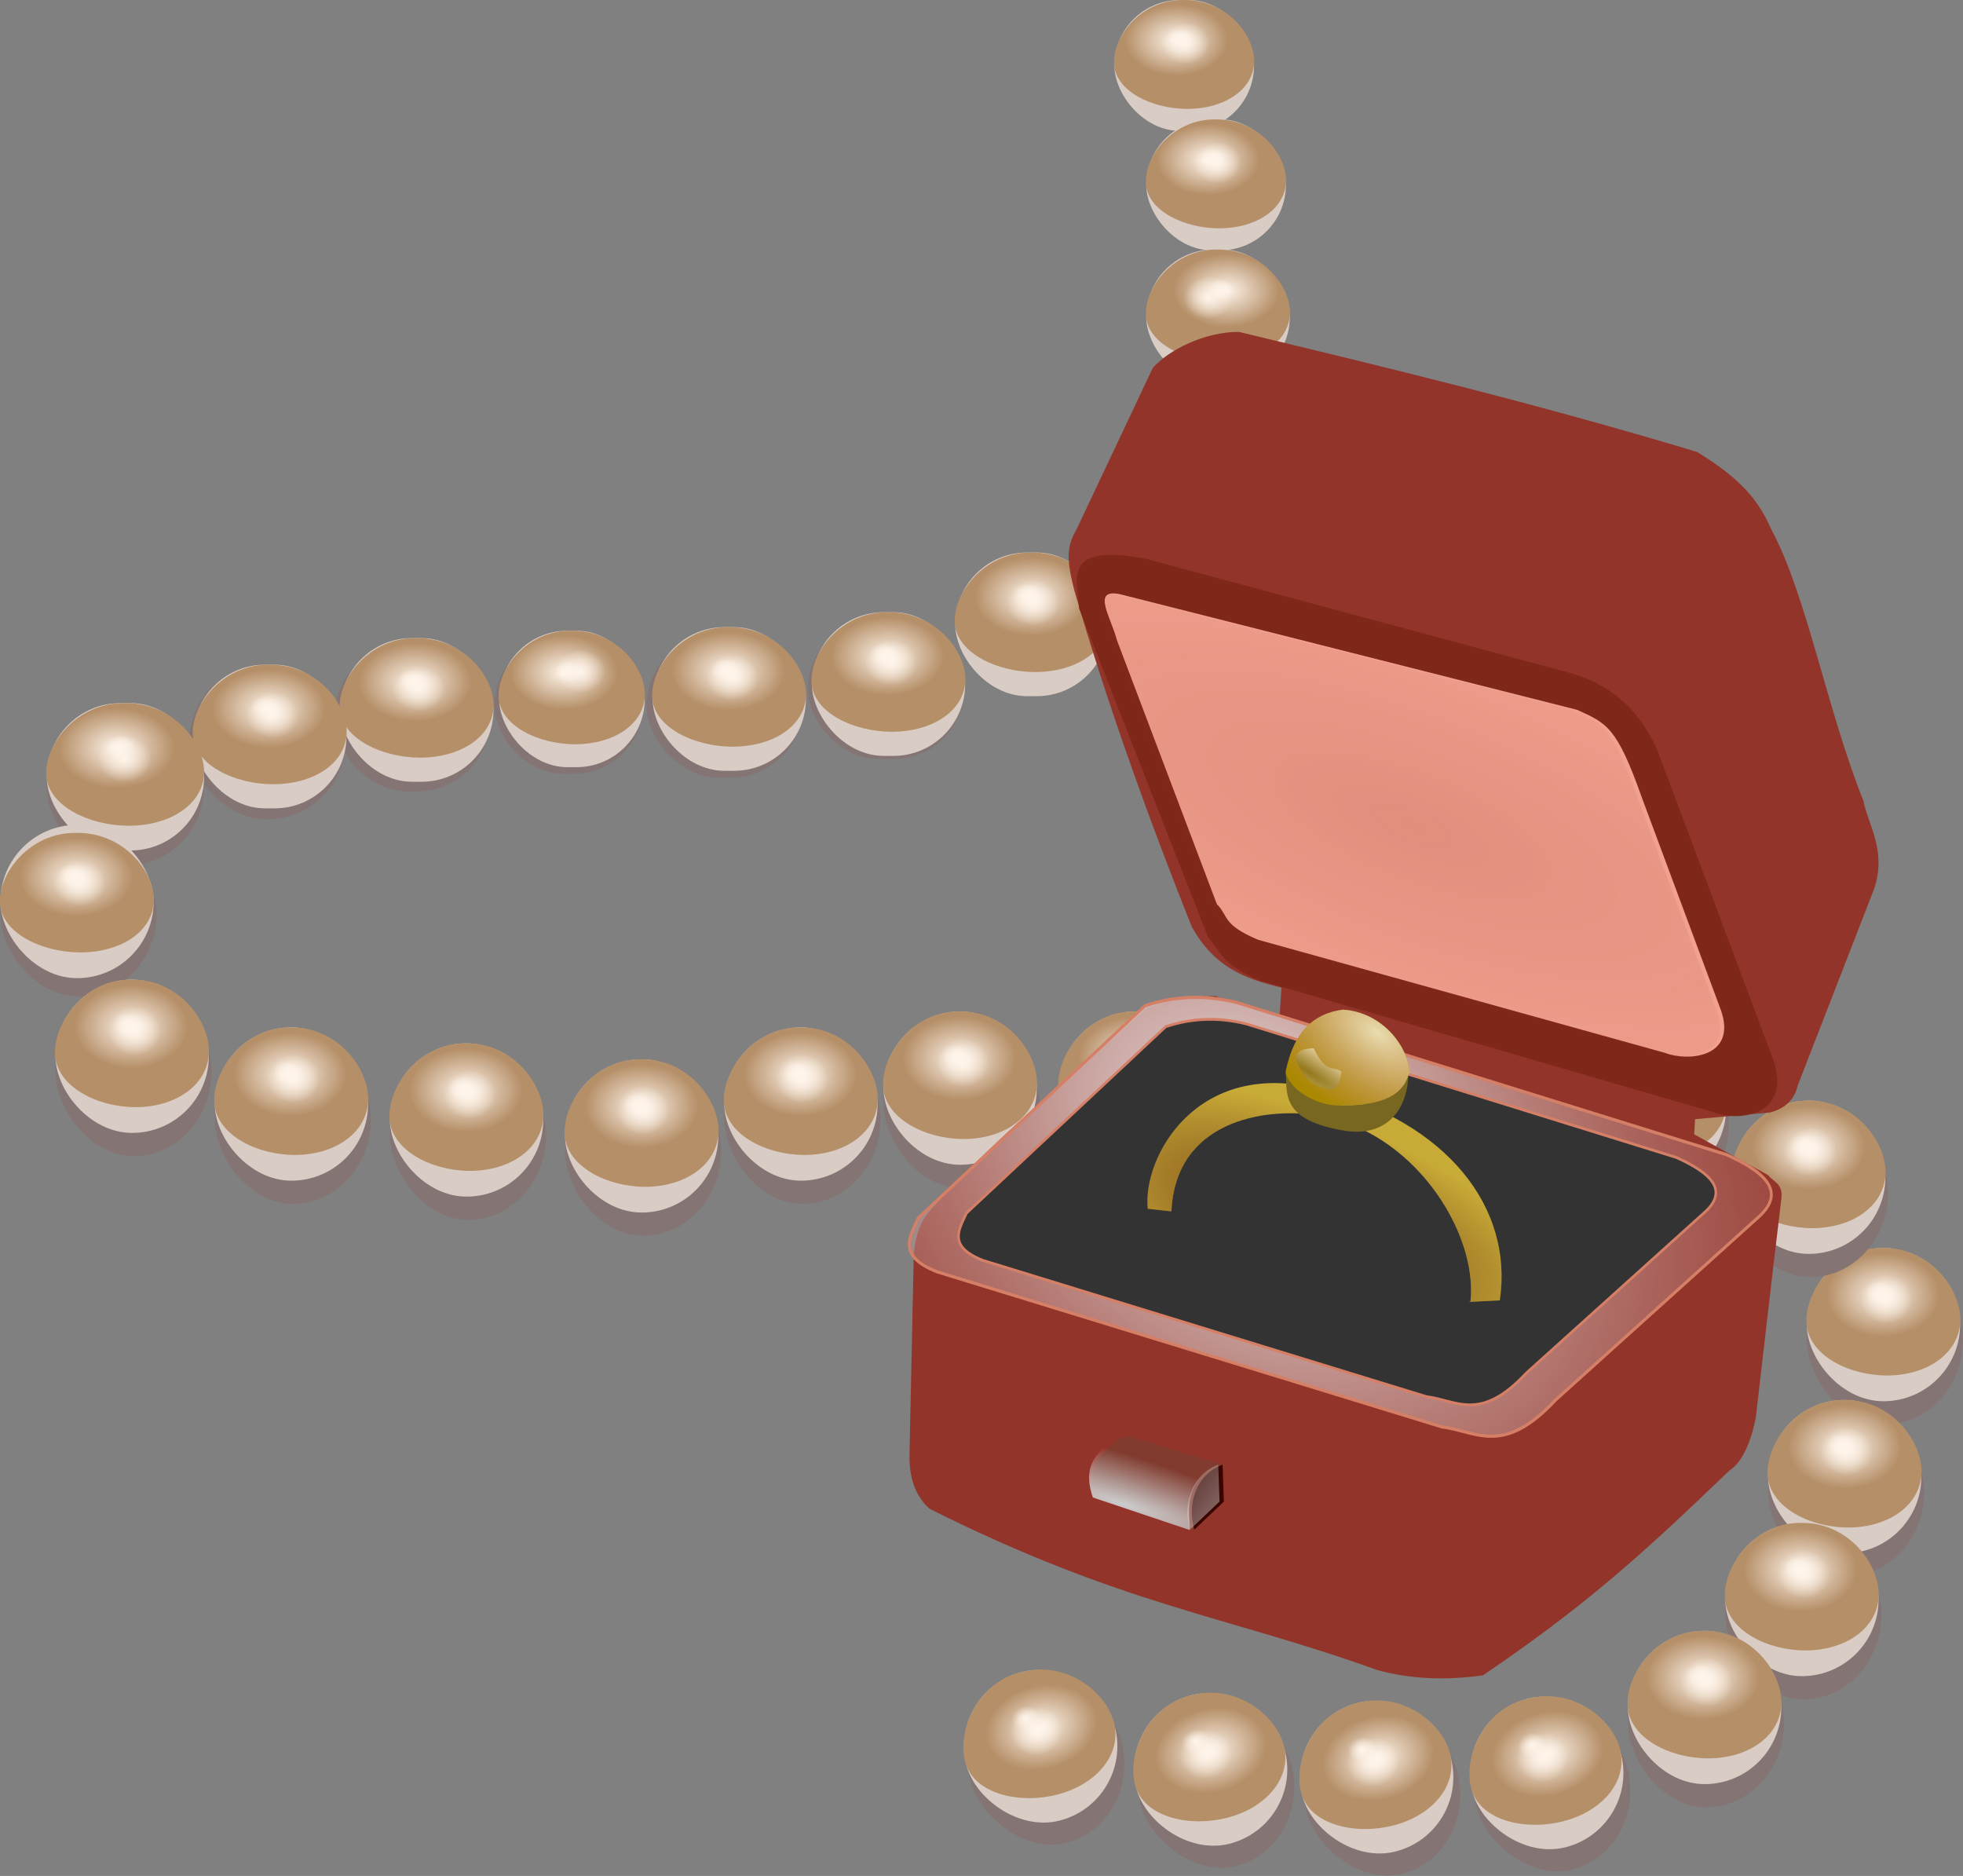 <svg xmlns="http://www.w3.org/2000/svg" xmlns:xlink="http://www.w3.org/1999/xlink" viewBox="0 0 926.67 885.49"><rect x="0" y="0" width="926.67" height="885.49" fill="#808080" stroke="none"/><defs><radialGradient id="aa" xlink:href="#a" gradientUnits="userSpaceOnUse" cy="85.224" cx="-9428.2" gradientTransform="matrix(-2.76 -0 0 -2.039 -26671 370.5)" r="9.668"/><radialGradient id="aZ" gradientUnits="userSpaceOnUse" cy="340.11" cx="-8946.8" gradientTransform="matrix(7.449 4.78 .994 -1.306 65897 43405)" r="6.1"><stop offset="0" stop-color="#786721"/><stop offset="1" stop-color="#f4eed7"/></radialGradient><radialGradient id="aX" gradientUnits="userSpaceOnUse" cy="365.38" cx="-8940.2" gradientTransform="matrix(1.953 .756 .297 -.794 16942 7316.5)" r="60.83"><stop offset="0" stop-color="#4a0804"/><stop offset="1" stop-color="#4a0804" stop-opacity="0"/></radialGradient><radialGradient id="aW" xlink:href="#a" gradientUnits="userSpaceOnUse" cy="85.224" cx="-9428.2" gradientTransform="matrix(-.676 .169 -.144 -.577 -6903.8 2143.3)" r="9.668"/><radialGradient id="c" xlink:href="#a" gradientUnits="userSpaceOnUse" cy="85.224" cx="-9428.2" gradientTransform="matrix(-1.166 -.029 .029 -1.017 -11463 -476.75)" r="9.668"/><radialGradient id="aV" xlink:href="#a" gradientUnits="userSpaceOnUse" cy="85.224" cx="-9428.2" gradientTransform="matrix(-1.25 .277 -.258 -1.163 -12301 3217.5)" r="9.668"/><radialGradient id="aU" xlink:href="#a" gradientUnits="userSpaceOnUse" cy="85.224" cx="-9428.2" gradientTransform="matrix(-2.678 .669 -.494 -1.978 -25742 6981.1)" r="9.668"/><radialGradient id="aT" xlink:href="#a" gradientUnits="userSpaceOnUse" cy="85.224" cx="-9428.2" gradientTransform="matrix(-.676 .169 -.144 -.577 -6823.6 2154.2)" r="9.668"/><radialGradient id="aS" xlink:href="#a" gradientUnits="userSpaceOnUse" cy="85.224" cx="-9428.2" gradientTransform="matrix(-1.25 .277 -.258 -1.163 -12221 3228.4)" r="9.668"/><radialGradient id="aR" xlink:href="#a" gradientUnits="userSpaceOnUse" cy="85.224" cx="-9428.2" gradientTransform="matrix(-2.678 .669 -.494 -1.978 -25662 6992)" r="9.668"/><radialGradient id="aQ" xlink:href="#a" gradientUnits="userSpaceOnUse" cy="85.224" cx="-9428.2" gradientTransform="matrix(-.676 .169 -.144 -.577 -6745.2 2157.9)" r="9.668"/><radialGradient id="aP" xlink:href="#a" gradientUnits="userSpaceOnUse" cy="85.224" cx="-9428.2" gradientTransform="matrix(-1.25 .277 -.258 -1.163 -12142 3232.1)" r="9.668"/><radialGradient id="aO" xlink:href="#a" gradientUnits="userSpaceOnUse" cy="85.224" cx="-9428.2" gradientTransform="matrix(-2.678 .669 -.494 -1.978 -25583 6995.6)" r="9.668"/><radialGradient id="aN" xlink:href="#a" gradientUnits="userSpaceOnUse" cy="85.224" cx="-9428.2" gradientTransform="matrix(-.676 .169 -.144 -.577 -6664.9 2155.9)" r="9.668"/><radialGradient id="aM" xlink:href="#a" gradientUnits="userSpaceOnUse" cy="85.224" cx="-9428.2" gradientTransform="matrix(-1.25 .277 -.258 -1.163 -12062 3230.1)" r="9.668"/><radialGradient id="aL" xlink:href="#a" gradientUnits="userSpaceOnUse" cy="85.224" cx="-9428.2" gradientTransform="matrix(-2.678 .669 -.494 -1.978 -25503 6993.6)" r="9.668"/><radialGradient id="aH" gradientUnits="userSpaceOnUse" cy="-1.625" cx="-9368.9" gradientTransform="matrix(-4.136 1.202 -.181 -.666 -48957 11283)" r="22.626"><stop offset="0" stop-color="#ccc"/><stop offset="1" stop-color="#ccc" stop-opacity="0"/></radialGradient><radialGradient id="d" xlink:href="#a" gradientUnits="userSpaceOnUse" cy="85.224" cx="-9428.2" gradientTransform="matrix(-.635 -0 0 -.508 -6456.1 -248.77)" r="9.668"/><radialGradient id="aJ" gradientUnits="userSpaceOnUse" cy="37.902" cx="-9407.9" gradientTransform="matrix(1.704 -1.006 .732 1.24 5749.1 -9601)" r="150.68"><stop offset="0" stop-color="#ececec"/><stop offset="1" stop-color="#93342a" stop-opacity="0"/></radialGradient><radialGradient id="aK" gradientUnits="userSpaceOnUse" cy="-182.75" cx="-9416" gradientTransform="matrix(-1.966 .682 -.222 -.64 -28860 6113.2)" r="107.9"><stop offset="0" stop-color="#93342a"/><stop offset="1" stop-color="#93342a" stop-opacity="0"/></radialGradient><radialGradient id="aG" xlink:href="#a" gradientUnits="userSpaceOnUse" cy="85.224" cx="-9428.2" gradientTransform="matrix(-.697 -0 0 -.595 -6795.5 531.57)" r="9.668"/><radialGradient id="aF" xlink:href="#a" gradientUnits="userSpaceOnUse" cy="85.224" cx="-9428.2" gradientTransform="matrix(-1.28 -.034 .032 -1.191 -12292 264.58)" r="9.668"/><radialGradient id="aE" xlink:href="#a" gradientUnits="userSpaceOnUse" cy="85.224" cx="-9428.2" gradientTransform="matrix(-2.76 -0 0 -2.039 -26245 655.34)" r="9.668"/><radialGradient id="aD" xlink:href="#a" gradientUnits="userSpaceOnUse" cy="85.224" cx="-9428.2" gradientTransform="matrix(-.697 -0 0 -.595 -6749.6 480.61)" r="9.668"/><radialGradient id="aC" xlink:href="#a" gradientUnits="userSpaceOnUse" cy="85.224" cx="-9428.2" gradientTransform="matrix(-1.28 -.034 .032 -1.191 -12246 213.63)" r="9.668"/><radialGradient id="aB" xlink:href="#a" gradientUnits="userSpaceOnUse" cy="85.224" cx="-9428.2" gradientTransform="matrix(-2.76 -0 0 -2.039 -26199 604.39)" r="9.668"/><radialGradient id="aA" xlink:href="#a" gradientUnits="userSpaceOnUse" cy="85.224" cx="-9428.2" gradientTransform="matrix(-.697 -0 0 -.595 -6729.4 422.6)" r="9.668"/><radialGradient id="az" xlink:href="#a" gradientUnits="userSpaceOnUse" cy="85.224" cx="-9428.2" gradientTransform="matrix(-1.28 -.034 .032 -1.191 -12226 155.61)" r="9.668"/><radialGradient id="ay" xlink:href="#a" gradientUnits="userSpaceOnUse" cy="85.224" cx="-9428.2" gradientTransform="matrix(-2.76 -0 0 -2.039 -26178 546.37)" r="9.668"/><radialGradient id="ax" xlink:href="#a" gradientUnits="userSpaceOnUse" cy="85.224" cx="-9428.2" gradientTransform="matrix(-.697 -0 0 -.595 -6821.5 248.48)" r="9.668"/><radialGradient id="aw" xlink:href="#a" gradientUnits="userSpaceOnUse" cy="85.224" cx="-9428.2" gradientTransform="matrix(-1.28 -.034 .032 -1.191 -12318 -18.508)" r="9.668"/><radialGradient id="av" xlink:href="#a" gradientUnits="userSpaceOnUse" cy="85.224" cx="-9428.2" gradientTransform="matrix(-2.76 -0 0 -2.039 -26271 372.25)" r="9.668"/><radialGradient id="au" xlink:href="#a" gradientUnits="userSpaceOnUse" cy="85.224" cx="-9428.2" gradientTransform="matrix(-.697 -0 0 -.595 -6746.4 281.28)" r="9.668"/><radialGradient id="at" xlink:href="#a" gradientUnits="userSpaceOnUse" cy="85.224" cx="-9428.2" gradientTransform="matrix(-1.28 -.034 .032 -1.191 -12243 14.297)" r="9.668"/><radialGradient id="as" xlink:href="#a" gradientUnits="userSpaceOnUse" cy="85.224" cx="-9428.2" gradientTransform="matrix(-2.76 -0 0 -2.039 -26195 405.05)" r="9.668"/><radialGradient id="ar" xlink:href="#a" gradientUnits="userSpaceOnUse" cy="85.224" cx="-9428.2" gradientTransform="matrix(-.697 -0 0 -.595 -6711.1 350.84)" r="9.668"/><radialGradient id="aq" xlink:href="#a" gradientUnits="userSpaceOnUse" cy="85.224" cx="-9428.2" gradientTransform="matrix(-1.28 -.034 .032 -1.191 -12207 83.854)" r="9.668"/><radialGradient id="ap" xlink:href="#a" gradientUnits="userSpaceOnUse" cy="85.224" cx="-9428.2" gradientTransform="matrix(-2.76 -0 0 -2.039 -26160 474.61)" r="9.668"/><radialGradient id="ao" xlink:href="#a" gradientUnits="userSpaceOnUse" cy="85.224" cx="-9428.2" gradientTransform="matrix(-.697 -0 0 -.595 -7537.8 224.18)" r="9.668"/><radialGradient id="an" xlink:href="#a" gradientUnits="userSpaceOnUse" cy="85.224" cx="-9428.2" gradientTransform="matrix(-1.28 -.034 .032 -1.191 -13034 -42.806)" r="9.668"/><radialGradient id="am" xlink:href="#a" gradientUnits="userSpaceOnUse" cy="85.224" cx="-9428.2" gradientTransform="matrix(-2.76 -0 0 -2.039 -26987 347.95)" r="9.668"/><radialGradient id="al" xlink:href="#a" gradientUnits="userSpaceOnUse" cy="85.224" cx="-9428.2" gradientTransform="matrix(-.697 -0 0 -.595 -7462.6 246.73)" r="9.668"/><radialGradient id="ak" xlink:href="#a" gradientUnits="userSpaceOnUse" cy="85.224" cx="-9428.2" gradientTransform="matrix(-1.28 -.034 .032 -1.191 -12959 -20.254)" r="9.668"/><radialGradient id="aj" xlink:href="#a" gradientUnits="userSpaceOnUse" cy="85.224" cx="-9428.2" gradientTransform="matrix(-2.76 -0 0 -2.039 -26912 370.5)" r="9.668"/><radialGradient id="ai" xlink:href="#a" gradientUnits="userSpaceOnUse" cy="85.224" cx="-9428.2" gradientTransform="matrix(-.697 -0 0 -.595 -7379.9 254.25)" r="9.668"/><radialGradient id="ah" xlink:href="#a" gradientUnits="userSpaceOnUse" cy="85.224" cx="-9428.2" gradientTransform="matrix(-1.28 -.034 .032 -1.191 -12876 -12.736)" r="9.668"/><radialGradient id="ag" xlink:href="#a" gradientUnits="userSpaceOnUse" cy="85.224" cx="-9428.2" gradientTransform="matrix(-2.76 -0 0 -2.039 -26829 378.02)" r="9.668"/><radialGradient id="af" xlink:href="#a" gradientUnits="userSpaceOnUse" cy="85.224" cx="-9428.2" gradientTransform="matrix(-.697 -0 0 -.595 -7297.3 261.77)" r="9.668"/><radialGradient id="ae" xlink:href="#a" gradientUnits="userSpaceOnUse" cy="85.224" cx="-9428.2" gradientTransform="matrix(-1.28 -.034 .032 -1.191 -12794 -5.219)" r="9.668"/><radialGradient id="ad" xlink:href="#a" gradientUnits="userSpaceOnUse" cy="85.224" cx="-9428.2" gradientTransform="matrix(-2.76 -0 0 -2.039 -26746 385.54)" r="9.668"/><radialGradient id="ac" xlink:href="#a" gradientUnits="userSpaceOnUse" cy="85.224" cx="-9428.2" gradientTransform="matrix(-.697 -0 0 -.595 -7222.1 246.73)" r="9.668"/><radialGradient id="ab" xlink:href="#a" gradientUnits="userSpaceOnUse" cy="85.224" cx="-9428.2" gradientTransform="matrix(-1.28 -.034 .032 -1.191 -12719 -20.254)" r="9.668"/><radialGradient id="aY" gradientUnits="userSpaceOnUse" cy="324.77" cx="-8951.9" gradientTransform="matrix(2.914 2.036 1.1 -1.628 25352 18932)" r="21.238"><stop offset="0" stop-color="#e9ddaf"/><stop offset="1" stop-color="#d7918c" stop-opacity="0"/></radialGradient><radialGradient id="Z" xlink:href="#a" gradientUnits="userSpaceOnUse" cy="85.224" cx="-9428.2" gradientTransform="matrix(-.697 -0 0 -.595 -7146.9 239.22)" r="9.668"/><radialGradient id="Y" xlink:href="#a" gradientUnits="userSpaceOnUse" cy="85.224" cx="-9428.2" gradientTransform="matrix(-1.28 -.034 .032 -1.191 -12643 -27.771)" r="9.668"/><radialGradient id="X" xlink:href="#a" gradientUnits="userSpaceOnUse" cy="85.224" cx="-9428.2" gradientTransform="matrix(-2.76 -0 0 -2.039 -26596 362.99)" r="9.668"/><radialGradient id="W" xlink:href="#a" gradientUnits="userSpaceOnUse" cy="85.224" cx="-9428.2" gradientTransform="matrix(-.697 -0 0 -.595 -7064.2 239.22)" r="9.668"/><radialGradient id="V" xlink:href="#a" gradientUnits="userSpaceOnUse" cy="85.224" cx="-9428.2" gradientTransform="matrix(-1.28 -.034 .032 -1.191 -12561 -27.771)" r="9.668"/><radialGradient id="U" xlink:href="#a" gradientUnits="userSpaceOnUse" cy="85.224" cx="-9428.2" gradientTransform="matrix(-2.76 -0 0 -2.039 -26513 362.99)" r="9.668"/><radialGradient id="T" xlink:href="#a" gradientUnits="userSpaceOnUse" cy="85.224" cx="-9428.2" gradientTransform="matrix(-.697 -0 0 -.595 -6981.5 239.22)" r="9.668"/><radialGradient id="S" xlink:href="#a" gradientUnits="userSpaceOnUse" cy="85.224" cx="-9428.2" gradientTransform="matrix(-1.28 -.034 .032 -1.191 -12478 -27.771)" r="9.668"/><radialGradient id="R" xlink:href="#a" gradientUnits="userSpaceOnUse" cy="85.224" cx="-9428.2" gradientTransform="matrix(-2.76 -0 0 -2.039 -26431 362.99)" r="9.668"/><radialGradient id="Q" xlink:href="#a" gradientUnits="userSpaceOnUse" cy="85.224" cx="-9428.2" gradientTransform="matrix(-.697 -0 0 -.595 -6906.4 246.73)" r="9.668"/><radialGradient id="P" xlink:href="#a" gradientUnits="userSpaceOnUse" cy="85.224" cx="-9428.2" gradientTransform="matrix(-1.28 -.034 .032 -1.191 -12403 -20.254)" r="9.668"/><radialGradient id="O" xlink:href="#a" gradientUnits="userSpaceOnUse" cy="85.224" cx="-9428.2" gradientTransform="matrix(-2.76 -0 0 -2.039 -26355 370.5)" r="9.668"/><radialGradient id="N" xlink:href="#a" gradientUnits="userSpaceOnUse" cy="85.224" cx="-9428.2" gradientTransform="matrix(-.697 -0 0 -.557 -7563.8 150.38)" r="9.668"/><radialGradient id="M" xlink:href="#a" gradientUnits="userSpaceOnUse" cy="85.224" cx="-9428.2" gradientTransform="matrix(-1.28 -.032 .032 -1.117 -13060 -99.865)" r="9.668"/><radialGradient id="L" xlink:href="#a" gradientUnits="userSpaceOnUse" cy="85.224" cx="-9428.2" gradientTransform="matrix(-2.76 -0 0 -1.911 -27013 266.4)" r="9.668"/><radialGradient id="K" xlink:href="#a" gradientUnits="userSpaceOnUse" cy="85.224" cx="-9428.2" gradientTransform="matrix(-.715 -0 0 -.572 -7711 90.875)" r="9.668"/><radialGradient id="J" xlink:href="#a" gradientUnits="userSpaceOnUse" cy="85.224" cx="-9428.2" gradientTransform="matrix(-1.313 -.033 .032 -1.145 -13350 -165.84)" r="9.668"/><radialGradient id="I" xlink:href="#a" gradientUnits="userSpaceOnUse" cy="85.224" cx="-9428.2" gradientTransform="matrix(-2.831 -0 0 -1.961 -27663 209.89)" r="9.668"/><radialGradient id="H" xlink:href="#a" gradientUnits="userSpaceOnUse" cy="85.224" cx="-9428.2" gradientTransform="matrix(-.697 -0 0 -.557 -7472.8 71)" r="9.668"/><radialGradient id="G" xlink:href="#a" gradientUnits="userSpaceOnUse" cy="85.224" cx="-9428.2" gradientTransform="matrix(-1.28 -.032 .032 -1.117 -12969 -179.25)" r="9.668"/><radialGradient id="F" xlink:href="#a" gradientUnits="userSpaceOnUse" cy="85.224" cx="-9428.2" gradientTransform="matrix(-2.76 -0 0 -1.911 -26922 187.01)" r="9.668"/><radialGradient id="E" xlink:href="#a" gradientUnits="userSpaceOnUse" cy="85.224" cx="-9428.2" gradientTransform="matrix(-.697 -0 0 -.557 -7180.8 46.228)" r="9.668"/><radialGradient id="D" xlink:href="#a" gradientUnits="userSpaceOnUse" cy="85.224" cx="-9428.2" gradientTransform="matrix(-1.28 -.032 .032 -1.117 -12677 -204.02)" r="9.668"/><radialGradient id="C" xlink:href="#a" gradientUnits="userSpaceOnUse" cy="85.224" cx="-9428.2" gradientTransform="matrix(-2.76 -0 0 -1.911 -26630 162.24)" r="9.668"/><radialGradient id="B" xlink:href="#a" gradientUnits="userSpaceOnUse" cy="85.224" cx="-9428.2" gradientTransform="matrix(-.697 -0 0 -.557 -7255.9 53.274)" r="9.668"/><radialGradient id="A" xlink:href="#a" gradientUnits="userSpaceOnUse" cy="85.224" cx="-9428.2" gradientTransform="matrix(-1.28 -.032 .032 -1.117 -12752 -196.98)" r="9.668"/><radialGradient id="z" xlink:href="#a" gradientUnits="userSpaceOnUse" cy="85.224" cx="-9428.2" gradientTransform="matrix(-2.76 -0 0 -1.911 -26705 169.29)" r="9.668"/><radialGradient id="y" xlink:href="#a" gradientUnits="userSpaceOnUse" cy="85.224" cx="-9428.2" gradientTransform="matrix(-.662 -0 0 -.529 -6999.9 51.566)" r="9.668"/><radialGradient id="x" xlink:href="#a" gradientUnits="userSpaceOnUse" cy="85.224" cx="-9428.2" gradientTransform="matrix(-1.216 -.03 .03 -1.06 -12220 -186.11)" r="9.668"/><radialGradient id="w" xlink:href="#a" gradientUnits="userSpaceOnUse" cy="85.224" cx="-9428.2" gradientTransform="matrix(-2.621 -0 0 -1.815 -25472 161.75)" r="9.668"/><radialGradient id="v" xlink:href="#a" gradientUnits="userSpaceOnUse" cy="85.224" cx="-9428.2" gradientTransform="matrix(-.697 -0 0 -.557 -7403.4 58.44)" r="9.668"/><radialGradient id="u" xlink:href="#a" gradientUnits="userSpaceOnUse" cy="85.224" cx="-9428.2" gradientTransform="matrix(-1.28 -.032 .032 -1.117 -12900 -191.81)" r="9.668"/><radialGradient id="t" xlink:href="#a" gradientUnits="userSpaceOnUse" cy="85.224" cx="-9428.2" gradientTransform="matrix(-2.76 -0 0 -1.911 -26853 174.45)" r="9.668"/><radialGradient id="s" xlink:href="#a" gradientUnits="userSpaceOnUse" cy="85.224" cx="-9428.2" gradientTransform="matrix(-.697 -0 0 -.557 -7113.1 18.045)" r="9.668"/><radialGradient id="r" xlink:href="#a" gradientUnits="userSpaceOnUse" cy="85.224" cx="-9428.2" gradientTransform="matrix(-1.28 -.032 .032 -1.117 -12610 -232.21)" r="9.668"/><radialGradient id="q" xlink:href="#a" gradientUnits="userSpaceOnUse" cy="85.224" cx="-9428.2" gradientTransform="matrix(-2.76 -0 0 -1.911 -26562 134.06)" r="9.668"/><radialGradient id="p" xlink:href="#a" gradientUnits="userSpaceOnUse" cy="85.224" cx="-9428.2" gradientTransform="matrix(-.666 -0 0 -.532 -6758.1 -16.714)" r="9.668"/><radialGradient id="o" xlink:href="#a" gradientUnits="userSpaceOnUse" cy="85.224" cx="-9428.2" gradientTransform="matrix(-1.222 -.03 .03 -1.066 -12007 -255.67)" r="9.668"/><radialGradient id="n" xlink:href="#a" gradientUnits="userSpaceOnUse" cy="85.224" cx="-9428.2" gradientTransform="matrix(-2.635 -0 0 -1.825 -25330 94.065)" r="9.668"/><radialGradient id="m" xlink:href="#a" gradientUnits="userSpaceOnUse" cy="85.224" cx="-9428.2" gradientTransform="matrix(-.653 -0 0 -.522 -6614.9 -72.887)" r="9.668"/><radialGradient id="l" xlink:href="#a" gradientUnits="userSpaceOnUse" cy="85.224" cx="-9428.2" gradientTransform="matrix(-1.198 -.03 .03 -1.046 -11762 -307.23)" r="9.668"/><radialGradient id="k" xlink:href="#a" gradientUnits="userSpaceOnUse" cy="85.224" cx="-9428.2" gradientTransform="matrix(-2.585 -0 0 -1.79 -24828 35.749)" r="9.668"/><radialGradient id="j" xlink:href="#a" gradientUnits="userSpaceOnUse" cy="85.224" cx="-9428.2" gradientTransform="matrix(-.653 -0 0 -.522 -6607.3 -129.26)" r="9.668"/><radialGradient id="i" xlink:href="#a" gradientUnits="userSpaceOnUse" cy="85.224" cx="-9428.2" gradientTransform="matrix(-1.198 -.03 .03 -1.046 -11754 -363.6)" r="9.668"/><radialGradient id="h" xlink:href="#a" gradientUnits="userSpaceOnUse" cy="85.224" cx="-9428.2" gradientTransform="matrix(-2.585 -0 0 -1.79 -24820 -20.618)" r="9.668"/><radialGradient id="g" xlink:href="#a" gradientUnits="userSpaceOnUse" cy="85.224" cx="-9428.2" gradientTransform="matrix(-.635 -0 0 -.508 -6441.1 -192.4)" r="9.668"/><radialGradient id="f" xlink:href="#a" gradientUnits="userSpaceOnUse" cy="85.224" cx="-9428.2" gradientTransform="matrix(-1.166 -.029 .029 -1.017 -11448 -420.38)" r="9.668"/><radialGradient id="e" xlink:href="#a" gradientUnits="userSpaceOnUse" cy="85.224" cx="-9428.2" gradientTransform="matrix(-2.514 -0 0 -1.741 -24159 -86.716)" r="9.668"/><radialGradient id="b" xlink:href="#a" gradientUnits="userSpaceOnUse" cy="85.224" cx="-9428.2" gradientTransform="matrix(-2.514 -0 0 -1.741 -24174 -143.08)" r="9.668"/><linearGradient id="aI" y2="4.489" gradientUnits="userSpaceOnUse" x2="-9376.7" gradientTransform="matrix(.998 .068 -.091 .996 -860.89 635.21)" y1="54.17" x1="-9429.5"><stop offset="0" stop-color="#ececec"/><stop offset="1" stop-color="#ececec" stop-opacity="0"/></linearGradient><linearGradient id="a"><stop offset="0" stop-color="#fff5eb"/><stop offset="1" stop-color="#fff5eb" stop-opacity="0"/></linearGradient></defs><g transform="translate(1026.9 310.38)"><rect ry="30.891" height="61.782" width="65.914" y="-310.38" x="-500.82" fill="#d9ccc4"/><path d="M-467.87-310.38c20.953-.114 34.294 18.01 32.958 30.621-1.326 12.607-14.956 20.787-31.446 20.787-16.469 0-33.59-8.155-34.615-20.787-1.036-12.788 12.522-31.031 33.103-30.621z" fill="#b58f68"/><path d="M-467.87-310.38c20.953-.114 34.294 18.01 32.958 30.621-1.326 12.607-14.956 20.787-31.446 20.787-16.469 0-33.59-8.155-34.615-20.787-1.036-12.788 12.522-31.031 33.103-30.621z" fill="url(#b)"/><path d="M-467.87-310.38c20.953-.114 34.294 18.01 32.958 30.621-1.326 12.607-14.956 20.787-31.446 20.787-16.469 0-33.59-8.155-34.615-20.787-1.036-12.788 12.522-31.031 33.103-30.621z" fill="url(#c)"/><path d="M-467.87-310.38c20.953-.114 34.294 18.01 32.958 30.621-1.326 12.607-14.956 20.787-31.446 20.787-16.469 0-33.59-8.155-34.615-20.787-1.036-12.788 12.522-31.031 33.103-30.621z" fill="url(#d)"/><rect ry="30.891" height="61.782" width="65.914" y="-254.01" x="-485.79" fill="#d9ccc4"/><path d="M-452.84-254.01c20.953-.114 34.294 18.01 32.958 30.621-1.326 12.607-14.967 20.787-31.446 20.787s-33.6-8.154-34.615-20.787c-1.046-12.788 12.522-31.032 33.103-30.621z" fill="#b58f68"/><path d="M-452.84-254.01c20.953-.114 34.294 18.01 32.958 30.621-1.326 12.607-14.967 20.787-31.446 20.787s-33.6-8.154-34.615-20.787c-1.046-12.788 12.522-31.032 33.103-30.621z" fill="url(#e)"/><path d="M-452.84-254.01c20.953-.114 34.294 18.01 32.958 30.621-1.326 12.607-14.967 20.787-31.446 20.787s-33.6-8.154-34.615-20.787c-1.046-12.788 12.522-31.032 33.103-30.621z" fill="url(#f)"/><path d="M-452.84-254.01c20.953-.114 34.294 18.01 32.958 30.621-1.326 12.607-14.967 20.787-31.446 20.787s-33.6-8.154-34.615-20.787c-1.046-12.788 12.522-31.032 33.103-30.621z" fill="url(#g)"/><rect ry="31.753" height="63.506" width="67.753" y="-192.59" x="-485.79" fill="#d9ccc4"/><path d="M-451.91-192.58c21.544-.114 35.237 18.512 33.88 31.477-1.357 12.959-15.391 21.367-32.316 21.367-16.945 0-34.553-8.381-35.589-21.367-1.067-13.144 12.864-31.898 34.025-31.477z" fill="#b58f68"/><path d="M-451.91-192.58c21.544-.114 35.237 18.512 33.88 31.477-1.357 12.959-15.391 21.367-32.316 21.367-16.945 0-34.553-8.381-35.589-21.367-1.067-13.144 12.864-31.898 34.025-31.477z" fill="url(#h)"/><path d="M-451.91-192.58c21.544-.114 35.237 18.512 33.88 31.477-1.357 12.959-15.391 21.367-32.316 21.367-16.945 0-34.553-8.381-35.589-21.367-1.067-13.144 12.864-31.898 34.025-31.477z" fill="url(#i)"/><path d="M-451.91-192.58c21.544-.114 35.237 18.512 33.88 31.477-1.357 12.959-15.391 21.367-32.316 21.367-16.945 0-34.553-8.381-35.589-21.367-1.067-13.144 12.864-31.898 34.025-31.477z" fill="url(#j)"/><rect ry="31.753" height="63.506" width="67.753" y="-136.22" x="-493.29" fill="#d9ccc4"/><path d="M-459.43-136.21c21.544-.114 35.247 18.512 33.89 31.476-1.367 12.959-15.391 21.367-32.326 21.367-16.945 0-34.553-8.381-35.589-21.367-1.067-13.144 12.864-31.898 34.025-31.476z" fill="#b58f68"/><path d="M-459.43-136.21c21.544-.114 35.247 18.512 33.89 31.476-1.367 12.959-15.391 21.367-32.326 21.367-16.945 0-34.553-8.381-35.589-21.367-1.067-13.144 12.864-31.898 34.025-31.476z" fill="url(#k)"/><path d="M-459.43-136.21c21.544-.114 35.247 18.512 33.89 31.476-1.367 12.959-15.391 21.367-32.326 21.367-16.945 0-34.553-8.381-35.589-21.367-1.067-13.144 12.864-31.898 34.025-31.476z" fill="url(#l)"/><path d="M-459.43-136.21c21.544-.114 35.247 18.512 33.89 31.476-1.367 12.959-15.391 21.367-32.326 21.367-16.945 0-34.553-8.381-35.589-21.367-1.067-13.144 12.864-31.898 34.025-31.476z" fill="url(#m)"/><rect ry="32.379" height="64.758" width="69.089" y="-81.292" x="-515.87" fill="#d9ccc4"/><path d="M-481.31-81.288c21.969-.124 35.931 18.877 34.543 32.097-1.388 13.214-15.681 21.788-32.958 21.788s-35.226-8.547-36.293-21.788c-1.067-13.404 13.133-32.527 34.708-32.097z" fill="#b58f68"/><path d="M-481.31-81.288c21.969-.124 35.931 18.877 34.543 32.097-1.388 13.214-15.681 21.788-32.958 21.788s-35.226-8.547-36.293-21.788c-1.067-13.404 13.133-32.527 34.708-32.097z" fill="url(#n)"/><path d="M-481.31-81.288c21.969-.124 35.931 18.877 34.543 32.097-1.388 13.214-15.681 21.788-32.958 21.788s-35.226-8.547-36.293-21.788c-1.067-13.404 13.133-32.527 34.708-32.097z" fill="url(#o)"/><path d="M-481.31-81.288c21.969-.124 35.931 18.877 34.543 32.097-1.388 13.214-15.681 21.788-32.958 21.788s-35.226-8.547-36.293-21.788c-1.067-13.404 13.133-32.527 34.708-32.097z" fill="url(#p)"/><rect ry="33.909" height="67.817" width="72.353" y="-49.582" x="-575.95" fill="#d9ccc4"/><path d="M-539.81-49.58c23.004-.124 37.64 19.769 36.19 33.613-1.47 13.839-16.438 22.817-34.522 22.817-18.095 0-36.894-8.95-38.002-22.817-1.14-14.037 13.734-34.064 36.334-33.613z" fill="#b58f68"/><path d="M-539.81-49.58c23.004-.124 37.64 19.769 36.19 33.613-1.47 13.839-16.438 22.817-34.522 22.817-18.095 0-36.894-8.95-38.002-22.817-1.14-14.037 13.734-34.064 36.334-33.613z" fill="url(#q)"/><path d="M-539.81-49.58c23.004-.124 37.64 19.769 36.19 33.613-1.47 13.839-16.438 22.817-34.522 22.817-18.095 0-36.894-8.95-38.002-22.817-1.14-14.037 13.734-34.064 36.334-33.613z" fill="url(#r)"/><path d="M-539.81-49.58c23.004-.124 37.64 19.769 36.19 33.613-1.47 13.839-16.438 22.817-34.522 22.817-18.095 0-36.894-8.95-38.002-22.817-1.14-14.037 13.734-34.064 36.334-33.613z" fill="url(#s)"/><rect ry="34.627" height="69.254" width="73.682" y="-6.078" x="-869.16" fill="#847474"/><rect ry="33.909" height="67.817" width="72.353" y="-9.183" x="-866.31" fill="#d9ccc4"/><path d="M-830.16-9.184c23.004-.124 37.629 19.768 36.19 33.613-1.46 13.838-16.427 22.817-34.512 22.817-18.105 0-36.894-8.95-38.012-22.817-1.129-14.038 13.745-34.064 36.335-33.613z" fill="#b58f68"/><path d="M-830.16-9.184c23.004-.124 37.629 19.768 36.19 33.613-1.46 13.838-16.427 22.817-34.512 22.817-18.105 0-36.894-8.95-38.012-22.817-1.129-14.038 13.745-34.064 36.335-33.613z" fill="url(#t)"/><path d="M-830.16-9.184c23.004-.124 37.629 19.768 36.19 33.613-1.46 13.838-16.427 22.817-34.512 22.817-18.105 0-36.894-8.95-38.012-22.817-1.129-14.038 13.745-34.064 36.335-33.613z" fill="url(#u)"/><path d="M-830.16-9.184c23.004-.124 37.629 19.768 36.19 33.613-1.46 13.838-16.427 22.817-34.512 22.817-18.105 0-36.894-8.95-38.012-22.817-1.129-14.038 13.745-34.064 36.335-33.613z" fill="url(#v)"/><rect ry="32.26" height="64.52" width="69.98" y="-9.704" x="-793.5" fill="#847474"/><rect ry="32.205" height="64.41" width="68.717" y="-12.663" x="-791.26" fill="#d9ccc4"/><path d="M-756.92-12.661c21.844-.124 35.744 18.776 34.356 31.924-1.378 13.143-15.588 21.671-32.772 21.671-17.183 0-35.04-8.502-36.107-21.671-1.077-13.331 13.061-32.353 34.522-31.924z" fill="#b58f68"/><path d="M-756.92-12.661c21.844-.124 35.744 18.776 34.356 31.924-1.378 13.143-15.588 21.671-32.772 21.671-17.183 0-35.04-8.502-36.107-21.671-1.077-13.331 13.061-32.353 34.522-31.924z" fill="url(#w)"/><path d="M-756.92-12.661c21.844-.124 35.744 18.776 34.356 31.924-1.378 13.143-15.588 21.671-32.772 21.671-17.183 0-35.04-8.502-36.107-21.671-1.077-13.331 13.061-32.353 34.522-31.924z" fill="url(#x)"/><path d="M-756.92-12.661c21.844-.124 35.744 18.776 34.356 31.924-1.378 13.143-15.588 21.671-32.772 21.671-17.183 0-35.04-8.502-36.107-21.671-1.077-13.331 13.061-32.353 34.522-31.924z" fill="url(#y)"/><rect ry="33.967" height="67.933" width="73.682" y="-11.242" x="-721.61" fill="#847474"/><rect ry="33.909" height="67.817" width="72.353" y="-14.357" x="-718.8" fill="#d9ccc4"/><path d="M-682.63-14.351c22.994-.124 37.629 19.768 36.169 33.613-1.45 13.84-16.417 22.818-34.512 22.818-18.084 0-36.883-8.95-38.002-22.818-1.14-14.037 13.745-34.064 36.345-33.613z" fill="#b58f68"/><path d="M-682.63-14.351c22.994-.124 37.629 19.768 36.169 33.613-1.45 13.84-16.417 22.818-34.512 22.818-18.084 0-36.883-8.95-38.002-22.818-1.14-14.037 13.745-34.064 36.345-33.613z" fill="url(#z)"/><path d="M-682.63-14.351c22.994-.124 37.629 19.768 36.169 33.613-1.45 13.84-16.417 22.818-34.512 22.818-18.084 0-36.883-8.95-38.002-22.818-1.14-14.037 13.745-34.064 36.345-33.613z" fill="url(#A)"/><path d="M-682.63-14.351c22.994-.124 37.629 19.768 36.169 33.613-1.45 13.84-16.417 22.818-34.512 22.818-18.084 0-36.883-8.95-38.002-22.818-1.14-14.037 13.745-34.064 36.345-33.613z" fill="url(#B)"/><rect ry="33.086" height="66.172" width="73.682" y="-18.287" x="-645.52" fill="#847474"/><rect ry="33.909" height="67.817" width="72.353" y="-21.397" x="-643.62" fill="#d9ccc4"/><path d="M-607.46-21.397c23.004-.124 37.64 19.769 36.19 33.614-1.46 13.839-16.438 22.817-34.522 22.817-18.095 0-36.894-8.951-38.002-22.817-1.129-14.037 13.745-34.064 36.335-33.614z" fill="#b58f68"/><path d="M-607.46-21.397c23.004-.124 37.64 19.769 36.19 33.614-1.46 13.839-16.438 22.817-34.522 22.817-18.095 0-36.894-8.951-38.002-22.817-1.129-14.037 13.745-34.064 36.335-33.614z" fill="url(#C)"/><path d="M-607.46-21.397c23.004-.124 37.64 19.769 36.19 33.614-1.46 13.839-16.438 22.817-34.522 22.817-18.095 0-36.894-8.951-38.002-22.817-1.129-14.037 13.745-34.064 36.335-33.614z" fill="url(#D)"/><path d="M-607.46-21.397c23.004-.124 37.64 19.769 36.19 33.614-1.46 13.839-16.438 22.817-34.522 22.817-18.095 0-36.894-8.951-38.002-22.817-1.129-14.037 13.745-34.064 36.335-33.614z" fill="url(#E)"/><rect ry="36.55" height="73.1" width="73.682" y="3.202" x="-937.58" fill="#847474"/><rect ry="33.909" height="67.817" width="72.353" y="3.374" x="-935.7" fill="#d9ccc4"/><path d="M-899.52 3.375c23.004-.124 37.629 19.768 36.179 33.613-1.46 13.84-16.427 22.817-34.522 22.817-18.084 0-36.883-8.95-38.002-22.817-1.129-14.037 13.745-34.064 36.345-33.613z" fill="#b58f68"/><path d="M-899.52 3.375c23.004-.124 37.629 19.768 36.179 33.613-1.46 13.84-16.427 22.817-34.522 22.817-18.084 0-36.883-8.95-38.002-22.817-1.129-14.037 13.745-34.064 36.345-33.613z" fill="url(#F)"/><path d="M-899.52 3.375c23.004-.124 37.629 19.768 36.179 33.613-1.46 13.84-16.427 22.817-34.522 22.817-18.084 0-36.883-8.95-38.002-22.817-1.129-14.037 13.745-34.064 36.345-33.613z" fill="url(#G)"/><path d="M-899.52 3.375c23.004-.124 37.629 19.768 36.179 33.613-1.46 13.84-16.427 22.817-34.522 22.817-18.084 0-36.883-8.95-38.002-22.817-1.129-14.037 13.745-34.064 36.345-33.613z" fill="url(#H)"/><rect ry="36.772" height="73.544" width="74.141" y="24.691" x="-1004.8" fill="#847474"/><rect ry="34.785" height="69.571" width="74.224" y="21.5" x="-1004.8" fill="#d9ccc4"/><path d="M-967.76 21.503c23.605-.124 38.603 20.28 37.122 34.482-1.492 14.197-16.852 23.408-35.423 23.408-18.54 0-37.826-9.183-38.965-23.408-1.17-14.399 14.086-34.946 37.267-34.482z" fill="#b58f68"/><path d="M-967.76 21.503c23.605-.124 38.603 20.28 37.122 34.482-1.492 14.197-16.852 23.408-35.423 23.408-18.54 0-37.826-9.183-38.965-23.408-1.17-14.399 14.086-34.946 37.267-34.482z" fill="url(#I)"/><path d="M-967.76 21.503c23.605-.124 38.603 20.28 37.122 34.482-1.492 14.197-16.852 23.408-35.423 23.408-18.54 0-37.826-9.183-38.965-23.408-1.17-14.399 14.086-34.946 37.267-34.482z" fill="url(#J)"/><path d="M-967.76 21.503c23.605-.124 38.603 20.28 37.122 34.482-1.492 14.197-16.852 23.408-35.423 23.408-18.54 0-37.826-9.183-38.965-23.408-1.17-14.399 14.086-34.946 37.267-34.482z" fill="url(#K)"/><rect ry="38.822" height="77.645" width="73.682" y="82.306" x="-1026.7" fill="#847474"/><rect ry="36.176" height="72.353" width="72.353" y="78.983" x="-1026.7" fill="#d9ccc4"/><path d="M-990.53 82.76c22.994-.124 37.629 19.769 36.169 33.613-1.46 13.838-16.427 22.817-34.512 22.817-18.084 0-36.883-8.95-38.002-22.817-1.119-14.037 13.745-34.064 36.345-33.613z" fill="#b58f68"/><path d="M-990.53 82.76c22.994-.124 37.629 19.769 36.169 33.613-1.46 13.838-16.427 22.817-34.512 22.817-18.084 0-36.883-8.95-38.002-22.817-1.119-14.037 13.745-34.064 36.345-33.613z" fill="url(#L)"/><path d="M-990.53 82.76c22.994-.124 37.629 19.769 36.169 33.613-1.46 13.838-16.427 22.817-34.512 22.817-18.084 0-36.883-8.95-38.002-22.817-1.119-14.037 13.745-34.064 36.345-33.613z" fill="url(#M)"/><path d="M-990.53 82.76c22.994-.124 37.629 19.769 36.169 33.613-1.46 13.838-16.427 22.817-34.512 22.817-18.084 0-36.883-8.95-38.002-22.817-1.119-14.037 13.745-34.064 36.345-33.613z" fill="url(#N)"/><rect ry="39.997" height="79.994" width="73.682" y="177.9" x="-369.25" fill="#847474"/><rect ry="36.176" height="72.353" width="72.353" y="174.58" x="-369.25" fill="#d9ccc4"/><path d="M-333.08 174.59c22.994-.134 37.64 21.09 36.179 35.861-1.45 14.764-16.427 24.342-34.512 24.342-18.105 0-36.894-9.549-38.012-24.342-1.129-14.976 13.755-36.343 36.345-35.861z" fill="#b58f68"/><path d="M-333.08 174.59c22.994-.134 37.64 21.09 36.179 35.861-1.45 14.764-16.427 24.342-34.512 24.342-18.105 0-36.894-9.549-38.012-24.342-1.129-14.976 13.755-36.343 36.345-35.861z" fill="url(#O)"/><path d="M-333.08 174.59c22.994-.134 37.64 21.09 36.179 35.861-1.45 14.764-16.427 24.342-34.512 24.342-18.105 0-36.894-9.549-38.012-24.342-1.129-14.976 13.755-36.343 36.345-35.861z" fill="url(#P)"/><path d="M-333.08 174.59c22.994-.134 37.64 21.09 36.179 35.861-1.45 14.764-16.427 24.342-34.512 24.342-18.105 0-36.894-9.549-38.012-24.342-1.129-14.976 13.755-36.343 36.345-35.861z" fill="url(#Q)"/><rect ry="39.997" height="79.994" width="73.682" y="170.39" x="-444.42" fill="#847474"/><rect ry="36.176" height="72.353" width="72.353" y="167.07" x="-444.42" fill="#d9ccc4"/><path d="M-408.25 167.07c22.984-.134 37.629 21.091 36.169 35.861-1.45 14.764-16.417 24.343-34.501 24.343-18.095 0-36.894-9.55-38.002-24.343-1.15-14.975 13.734-36.342 36.335-35.861z" fill="#b58f68"/><path d="M-408.25 167.07c22.984-.134 37.629 21.091 36.169 35.861-1.45 14.764-16.417 24.343-34.501 24.343-18.095 0-36.894-9.55-38.002-24.343-1.15-14.975 13.734-36.342 36.335-35.861z" fill="url(#R)"/><path d="M-408.25 167.07c22.984-.134 37.629 21.091 36.169 35.861-1.45 14.764-16.417 24.343-34.501 24.343-18.095 0-36.894-9.55-38.002-24.343-1.15-14.975 13.734-36.342 36.335-35.861z" fill="url(#S)"/><path d="M-408.25 167.07c22.984-.134 37.629 21.091 36.169 35.861-1.45 14.764-16.417 24.343-34.501 24.343-18.095 0-36.894-9.55-38.002-24.343-1.15-14.975 13.734-36.342 36.335-35.861z" fill="url(#T)"/><rect ry="39.997" height="79.994" width="73.682" y="170.39" x="-527.1" fill="#847474"/><rect ry="36.176" height="72.353" width="72.353" y="167.07" x="-527.1" fill="#d9ccc4"/><path d="M-490.94 167.07c23.004-.134 37.629 21.091 36.179 35.861-1.46 14.764-16.427 24.343-34.512 24.343-18.105 0-36.883-9.55-38.012-24.343-1.129-14.975 13.745-36.342 36.345-35.861z" fill="#b58f68"/><path d="M-490.94 167.07c23.004-.134 37.629 21.091 36.179 35.861-1.46 14.764-16.427 24.343-34.512 24.343-18.105 0-36.883-9.55-38.012-24.343-1.129-14.975 13.745-36.342 36.345-35.861z" fill="url(#U)"/><path d="M-490.94 167.07c23.004-.134 37.629 21.091 36.179 35.861-1.46 14.764-16.427 24.343-34.512 24.343-18.105 0-36.883-9.55-38.012-24.343-1.129-14.975 13.745-36.342 36.345-35.861z" fill="url(#V)"/><path d="M-490.94 167.07c23.004-.134 37.629 21.091 36.179 35.861-1.46 14.764-16.427 24.343-34.512 24.343-18.105 0-36.883-9.55-38.012-24.343-1.129-14.975 13.745-36.342 36.345-35.861z" fill="url(#W)"/><rect ry="39.997" height="79.994" width="73.682" y="170.39" x="-609.8" fill="#847474"/><rect ry="36.176" height="72.353" width="72.353" y="167.07" x="-609.8" fill="#d9ccc4"/><path d="M-573.64 167.07c23.004-.134 37.64 21.091 36.179 35.861-1.45 14.764-16.427 24.343-34.512 24.343-18.095 0-36.883-9.55-38.002-24.343-1.14-14.975 13.745-36.342 36.335-35.861z" fill="#b58f68"/><path d="M-573.64 167.07c23.004-.134 37.64 21.091 36.179 35.861-1.45 14.764-16.427 24.343-34.512 24.343-18.095 0-36.883-9.55-38.002-24.343-1.14-14.975 13.745-36.342 36.335-35.861z" fill="url(#X)"/><path d="M-573.64 167.07c23.004-.134 37.64 21.091 36.179 35.861-1.45 14.764-16.427 24.343-34.512 24.343-18.095 0-36.883-9.55-38.002-24.343-1.14-14.975 13.745-36.342 36.335-35.861z" fill="url(#Y)"/><path d="M-573.64 167.07c23.004-.134 37.64 21.091 36.179 35.861-1.45 14.764-16.427 24.343-34.512 24.343-18.095 0-36.883-9.55-38.002-24.343-1.14-14.975 13.745-36.342 36.335-35.861z" fill="url(#Z)"/><rect ry="39.997" height="79.994" width="73.682" y="177.9" x="-684.97" fill="#847474"/><rect ry="36.176" height="72.353" width="72.353" y="174.58" x="-684.97" fill="#d9ccc4"/><path d="M-648.81 174.59c23.004-.134 37.64 21.09 36.179 35.861-1.44 14.764-16.427 24.342-34.522 24.342-18.084 0-36.873-9.549-37.992-24.342-1.129-14.976 13.755-36.343 36.335-35.861z" fill="#b58f68"/><path d="M-648.81 174.59c23.004-.134 37.64 21.09 36.179 35.861-1.44 14.764-16.427 24.342-34.522 24.342-18.084 0-36.873-9.549-37.992-24.342-1.129-14.976 13.755-36.343 36.335-35.861z" fill="url(#aa)"/><path d="M-648.81 174.59c23.004-.134 37.64 21.09 36.179 35.861-1.44 14.764-16.427 24.342-34.522 24.342-18.084 0-36.873-9.549-37.992-24.342-1.129-14.976 13.755-36.343 36.335-35.861z" fill="url(#ab)"/><path d="M-648.81 174.59c23.004-.134 37.64 21.09 36.179 35.861-1.44 14.764-16.427 24.342-34.522 24.342-18.084 0-36.873-9.549-37.992-24.342-1.129-14.976 13.755-36.343 36.335-35.861z" fill="url(#ac)"/><rect ry="39.997" height="79.994" width="73.682" y="192.94" x="-760.17" fill="#847474"/><rect ry="36.176" height="72.353" width="72.353" y="189.62" x="-760.17" fill="#d9ccc4"/><path d="M-723.98 189.62c22.994-.134 37.64 21.09 36.179 35.86-1.46 14.764-16.427 24.344-34.512 24.344-18.095 0-36.883-9.55-38.012-24.344-1.14-14.975 13.745-36.343 36.345-35.86z" fill="#b58f68"/><path d="M-723.98 189.62c22.994-.134 37.64 21.09 36.179 35.86-1.46 14.764-16.427 24.344-34.512 24.344-18.095 0-36.883-9.55-38.012-24.344-1.14-14.975 13.745-36.343 36.345-35.86z" fill="url(#ad)"/><path d="M-723.98 189.62c22.994-.134 37.64 21.09 36.179 35.86-1.46 14.764-16.427 24.344-34.512 24.344-18.095 0-36.883-9.55-38.012-24.344-1.14-14.975 13.745-36.343 36.345-35.86z" fill="url(#ae)"/><path d="M-723.98 189.62c22.994-.134 37.64 21.09 36.179 35.86-1.46 14.764-16.427 24.344-34.512 24.344-18.095 0-36.883-9.55-38.012-24.344-1.14-14.975 13.745-36.343 36.345-35.86z" fill="url(#af)"/><rect ry="39.997" height="79.994" width="73.682" y="185.42" x="-842.82" fill="#847474"/><rect ry="36.176" height="72.353" width="72.353" y="182.1" x="-842.82" fill="#d9ccc4"/><path d="M-806.66 182.1c23.004-.134 37.619 21.09 36.179 35.861-1.47 14.763-16.438 24.342-34.522 24.342s-36.883-9.55-38.002-24.342c-1.14-14.976 13.734-36.344 36.345-35.861z" fill="#b58f68"/><path d="M-806.66 182.1c23.004-.134 37.619 21.09 36.179 35.861-1.47 14.763-16.438 24.342-34.522 24.342s-36.883-9.55-38.002-24.342c-1.14-14.976 13.734-36.344 36.345-35.861z" fill="url(#ag)"/><path d="M-806.66 182.1c23.004-.134 37.619 21.09 36.179 35.861-1.47 14.763-16.438 24.342-34.522 24.342s-36.883-9.55-38.002-24.342c-1.14-14.976 13.734-36.344 36.345-35.861z" fill="url(#ah)"/><path d="M-806.66 182.1c23.004-.134 37.619 21.09 36.179 35.861-1.47 14.763-16.438 24.342-34.522 24.342s-36.883-9.55-38.002-24.342c-1.14-14.976 13.734-36.344 36.345-35.861z" fill="url(#ai)"/><rect ry="39.997" height="79.994" width="73.682" y="177.9" x="-925.5" fill="#847474"/><rect ry="36.176" height="72.353" width="72.353" y="174.58" x="-925.5" fill="#d9ccc4"/><path d="M-889.36 174.59c22.994-.134 37.64 21.09 36.179 35.861-1.46 14.764-16.427 24.342-34.522 24.342-18.084 0-36.883-9.549-38.002-24.342-1.129-14.976 13.755-36.343 36.345-35.861z" fill="#b58f68"/><path d="M-889.36 174.59c22.994-.134 37.64 21.09 36.179 35.861-1.46 14.764-16.427 24.342-34.522 24.342-18.084 0-36.883-9.549-38.002-24.342-1.129-14.976 13.755-36.343 36.345-35.861z" fill="url(#aj)"/><path d="M-889.36 174.59c22.994-.134 37.64 21.09 36.179 35.861-1.46 14.764-16.427 24.342-34.522 24.342-18.084 0-36.883-9.549-38.002-24.342-1.129-14.976 13.755-36.343 36.345-35.861z" fill="url(#ak)"/><path d="M-889.36 174.59c22.994-.134 37.64 21.09 36.179 35.861-1.46 14.764-16.427 24.342-34.522 24.342-18.084 0-36.883-9.549-38.002-24.342-1.129-14.976 13.755-36.343 36.345-35.861z" fill="url(#al)"/><rect ry="39.997" height="79.994" width="73.682" y="155.35" x="-1000.7" fill="#847474"/><rect ry="36.176" height="72.353" width="72.353" y="152.03" x="-1000.7" fill="#d9ccc4"/><path d="M-964.52 152.03c22.994-.134 37.629 21.09 36.169 35.861-1.46 14.764-16.427 24.342-34.512 24.342-18.084 0-36.873-9.55-38.002-24.342-1.14-14.975 13.744-36.343 36.345-35.861z" fill="#b58f68"/><path d="M-964.52 152.03c22.994-.134 37.629 21.09 36.169 35.861-1.46 14.764-16.427 24.342-34.512 24.342-18.084 0-36.873-9.55-38.002-24.342-1.14-14.975 13.744-36.343 36.345-35.861z" fill="url(#am)"/><path d="M-964.52 152.03c22.994-.134 37.629 21.09 36.169 35.861-1.46 14.764-16.427 24.342-34.512 24.342-18.084 0-36.873-9.55-38.002-24.342-1.14-14.975 13.744-36.343 36.345-35.861z" fill="url(#an)"/><path d="M-964.52 152.03c22.994-.134 37.629 21.09 36.169 35.861-1.46 14.764-16.427 24.342-34.512 24.342-18.084 0-36.873-9.55-38.002-24.342-1.14-14.975 13.744-36.343 36.345-35.861z" fill="url(#ao)"/><rect ry="39.997" height="79.994" width="73.682" y="282.01" x="-173.95" fill="#847474"/><rect ry="36.176" height="72.353" width="72.353" y="278.69" x="-173.95" fill="#d9ccc4"/><path d="M-137.76 278.69c22.984-.135 37.629 21.091 36.179 35.861-1.46 14.764-16.427 24.344-34.512 24.344-18.095 0-36.894-9.55-38.002-24.344-1.15-14.976 13.734-36.343 36.335-35.861z" fill="#b58f68"/><path d="M-137.76 278.69c22.984-.135 37.629 21.091 36.179 35.861-1.46 14.764-16.427 24.344-34.512 24.344-18.095 0-36.894-9.55-38.002-24.344-1.15-14.976 13.734-36.343 36.335-35.861z" fill="url(#ap)"/><path d="M-137.76 278.69c22.984-.135 37.629 21.091 36.179 35.861-1.46 14.764-16.427 24.344-34.512 24.344-18.095 0-36.894-9.55-38.002-24.344-1.15-14.976 13.734-36.343 36.335-35.861z" fill="url(#aq)"/><path d="M-137.76 278.69c22.984-.135 37.629 21.091 36.179 35.861-1.46 14.764-16.427 24.344-34.512 24.344-18.095 0-36.894-9.55-38.002-24.344-1.15-14.976 13.734-36.343 36.335-35.861z" fill="url(#ar)"/><rect ry="39.997" height="79.994" width="73.682" y="212.46" x="-209.23" fill="#847474"/><rect ry="36.176" height="72.353" width="72.353" y="209.14" x="-209.23" fill="#d9ccc4"/><path d="M-173.07 209.14c22.994-.134 37.629 21.091 36.179 35.861-1.46 14.765-16.427 24.344-34.522 24.344s-36.883-9.55-38.002-24.344c-1.129-14.975 13.745-36.342 36.345-35.861z" fill="#b58f68"/><path d="M-173.07 209.14c22.994-.134 37.629 21.091 36.179 35.861-1.46 14.765-16.427 24.344-34.522 24.344s-36.883-9.55-38.002-24.344c-1.129-14.975 13.745-36.342 36.345-35.861z" fill="url(#as)"/><path d="M-173.07 209.14c22.994-.134 37.629 21.091 36.179 35.861-1.46 14.765-16.427 24.344-34.522 24.344s-36.883-9.55-38.002-24.344c-1.129-14.975 13.745-36.342 36.345-35.861z" fill="url(#at)"/><path d="M-173.07 209.14c22.994-.134 37.629 21.091 36.179 35.861-1.46 14.765-16.427 24.344-34.522 24.344s-36.883-9.55-38.002-24.344c-1.129-14.975 13.745-36.342 36.345-35.861z" fill="url(#au)"/><rect ry="39.997" height="79.994" width="73.682" y="179.65" x="-284.4" fill="#847474"/><rect ry="36.176" height="72.353" width="72.353" y="176.33" x="-284.4" fill="#d9ccc4"/><path d="M-248.24 176.33c22.994-.134 37.64 21.09 36.179 35.86-1.46 14.765-16.417 24.344-34.512 24.344s-36.883-9.55-38.002-24.344c-1.14-14.975 13.734-36.342 36.334-35.86z" fill="#b58f68"/><path d="M-248.24 176.33c22.994-.134 37.64 21.09 36.179 35.86-1.46 14.765-16.417 24.344-34.512 24.344s-36.883-9.55-38.002-24.344c-1.14-14.975 13.734-36.342 36.334-35.86z" fill="url(#av)"/><path d="M-248.24 176.33c22.994-.134 37.64 21.09 36.179 35.86-1.46 14.765-16.417 24.344-34.512 24.344s-36.883-9.55-38.002-24.344c-1.14-14.975 13.734-36.342 36.334-35.86z" fill="url(#aw)"/><path d="M-248.24 176.33c22.994-.134 37.64 21.09 36.179 35.86-1.46 14.765-16.417 24.344-34.512 24.344s-36.883-9.55-38.002-24.344c-1.14-14.975 13.734-36.342 36.334-35.86z" fill="url(#ax)"/><rect ry="39.997" height="79.994" width="73.682" y="353.77" x="-192.24" fill="#847474"/><rect ry="36.176" height="72.353" width="72.353" y="350.45" x="-192.24" fill="#d9ccc4"/><path d="M-156.06 350.45c22.994-.134 37.629 21.09 36.169 35.86-1.45 14.766-16.427 24.343-34.522 24.343-18.084 0-36.873-9.55-38.002-24.343-1.129-14.974 13.745-36.342 36.355-35.86z" fill="#b58f68"/><path d="M-156.06 350.45c22.994-.134 37.629 21.09 36.169 35.86-1.45 14.766-16.427 24.343-34.522 24.343-18.084 0-36.873-9.55-38.002-24.343-1.129-14.974 13.745-36.342 36.355-35.86z" fill="url(#ay)"/><path d="M-156.06 350.45c22.994-.134 37.629 21.09 36.169 35.86-1.45 14.766-16.427 24.343-34.522 24.343-18.084 0-36.873-9.55-38.002-24.343-1.129-14.974 13.745-36.342 36.355-35.86z" fill="url(#az)"/><path d="M-156.06 350.45c22.994-.134 37.629 21.09 36.169 35.86-1.45 14.766-16.427 24.343-34.522 24.343-18.084 0-36.873-9.55-38.002-24.343-1.129-14.974 13.745-36.342 36.355-35.86z" fill="url(#aA)"/><rect ry="39.997" height="79.994" width="73.682" y="411.79" x="-212.45" fill="#847474"/><rect ry="36.176" height="72.353" width="72.353" y="408.46" x="-212.45" fill="#d9ccc4"/><path d="M-176.28 408.47c23.004-.135 37.64 21.09 36.179 35.861-1.45 14.765-16.427 24.344-34.522 24.344-18.084 0-36.873-9.55-38.002-24.344-1.119-14.976 13.755-36.343 36.345-35.861z" fill="#b58f68"/><path d="M-176.28 408.47c23.004-.135 37.64 21.09 36.179 35.861-1.45 14.765-16.427 24.344-34.522 24.344-18.084 0-36.873-9.55-38.002-24.344-1.119-14.976 13.755-36.343 36.345-35.861z" fill="url(#aB)"/><path d="M-176.28 408.47c23.004-.135 37.64 21.09 36.179 35.861-1.45 14.765-16.427 24.344-34.522 24.344-18.084 0-36.873-9.55-38.002-24.344-1.119-14.976 13.755-36.343 36.345-35.861z" fill="url(#aC)"/><path d="M-176.28 408.47c23.004-.135 37.64 21.09 36.179 35.861-1.45 14.765-16.427 24.344-34.522 24.344-18.084 0-36.873-9.55-38.002-24.344-1.119-14.976 13.755-36.343 36.345-35.861z" fill="url(#aD)"/><rect ry="39.997" height="79.994" width="73.682" y="462.74" x="-258.37" fill="#847474"/><rect ry="36.176" height="72.353" width="72.353" y="459.42" x="-258.37" fill="#d9ccc4"/><path d="M-222.21 459.42c22.994-.134 37.629 21.091 36.169 35.861-1.44 14.765-16.417 24.344-34.501 24.344-18.095 0-36.873-9.549-38.002-24.344-1.129-14.975 13.745-36.342 36.334-35.861z" fill="#b58f68"/><path d="M-222.21 459.42c22.994-.134 37.629 21.091 36.169 35.861-1.44 14.765-16.417 24.344-34.501 24.344-18.095 0-36.873-9.549-38.002-24.344-1.129-14.975 13.745-36.342 36.334-35.861z" fill="url(#aE)"/><path d="M-222.21 459.42c22.994-.134 37.629 21.091 36.169 35.861-1.44 14.765-16.417 24.344-34.501 24.344-18.095 0-36.873-9.549-38.002-24.344-1.129-14.975 13.745-36.342 36.334-35.861z" fill="url(#aF)"/><path d="M-222.21 459.42c22.994-.134 37.629 21.091 36.169 35.861-1.44 14.765-16.417 24.344-34.501 24.344-18.095 0-36.873-9.549-38.002-24.344-1.129-14.975 13.745-36.342 36.334-35.861z" fill="url(#aG)"/><path d="M-587.982 401.867c91.257 45.635 140.547 50.613 210.815 75.919 16.769 4.733 33.54 4.945 50.309 2.643 46.48-31.578 73.107-54.959 116.19-96.534 1.689-1.17 8.88-5.643 12.644-25.316.028-.124 8.573-74.673 12.068-103.242.808-7.262-3.85-7.74-6.265-11.001l-34.91-19.282.412-7.145 35.456-3.177c6.954-1.867 11.494-5.955 13.03-12.804l36.017-92.665c6.128-18.202-2.887-30.404-4.966-41.49-17.088-42.484-26.804-96.804-43.132-127.452-5.247-11.554-11.268-22.607-35.47-37.377-78.036-23.485-147-39.962-216.237-56.657-16.244-.11-33.454 8.709-40.688 16.985l-36.155 76.57c-4.597 7.714-4.57 14.199-.842 28.606 14.95 51.757 34.58 106.373 55.342 158.536 10.41 18.718 24.201 24.488 42.404 28.81l-.958 14.538c-12.667-8.24-24.94-7.263-29.947-10.573-11.835.186-23.582.63-33.538 6.344-35.919 32.355-76.412 66.112-101.71 95.213-5.403 6.468-6.705 13.368-7.427 20.328l-2.024 94.856c-.122 10.62 2.684 19.331 9.583 25.375z" fill="#93342a"/><path d="M-449.752 380.9c-15.978 9.211-14.014 20.481-13.442 30.95l-45.759-15.361c-5.851-16.824 3.837-23.068 13.454-29.361l45.747 13.772z" fill="#803b2e"/><path d="M-449.752 380.99l.596 17.44-13.94 13.237c-3.587-12.235.822-26.043 13.344-30.678z" fill="#390500"/><path d="M-10240 10.206c11.79 6.16 10.341 13.698 9.919 20.7l33.765-10.274c4.318-11.252-2.831-15.428-9.927-19.637l-33.757 9.211z" fill="url(#aH)" transform="matrix(-1.355 0 0 1.495 -14327 365.64)"/><path d="M-10240 10.266l-.44 11.664 10.286 8.853c2.647-8.183-.606-17.418-9.846-20.518z" fill="url(#aI)" transform="matrix(-1.355 0 0 1.495 -14327 365.64)"/><path d="M-10142-50.638c14.122-5.103 9.433-11.093 6.5-17l-79-67c-10.667-3.245-21.333-3.421-32-1l-170.5 48c-13.832 5.642-20.682 11.753-11.5 19.5l71 58c18.362 17.899 27.732 9.724 39.5 8.5l176-49z" stroke="#d58066" fill="url(#aJ)" transform="matrix(-1.355 0 0 1.495 -14327 365.64)"/><path d="M-10158-54.23c12.406-4.482 8.287-9.745 5.71-14.934l-69.398-58.857c-9.37-2.85-18.741-3.005-28.111-.878l-149.78 42.166c-12.151 4.956-18.169 10.325-10.103 17.13l62.371 50.95c16.13 15.725 24.362 8.542 34.699 7.467l154.61-43.045z" stroke="#d58066" stroke-width=".878" fill="#333" transform="matrix(-1.355 0 0 1.495 -14327 365.64)"/><path d="M-456.528 132.27c6.226 6.44 5.186 11.843 24.011 20.087l214.46 62.251c11.921 4.823 36.872 1.381 28.47-24.125l-55.465-148.081c-7.395-15.392-18.456-28.423-39.708-34.89l-200.394-53.92c-40.863-8.093-33.18 9.38-32.323 23.259l60.95 155.41z" fill="#7f2718"/><path d="M-452.462 116.39c5.652 5.637 2.337 9.606 19.432 16.821l192.045 53.368c10.824 4.22 34.16 2.33 26.531-19.99l-37.494-100.811c-11.707-33.035-16.424-34.765-30.482-41.102l-213.89-54.098c-16.237-4.48-6.392 9.618-3.218 21.5l47.069 124.312z" fill="#f2a18f"/><path d="M-10238-166.7c-4.171 3.77-1.725 6.424-14.339 11.25l-141.71 35.693c-7.987 2.822-25.206 1.558-19.577-13.37l27.667-67.423c8.638-22.094 12.119-23.251 22.492-27.489l157.83-36.181c11.981-2.997 4.716 6.432 2.374 14.379l-34.732 83.141z" opacity=".174" fill="url(#aK)" transform="matrix(-1.355 0 0 1.495 -14327 365.64)"/><rect transform="rotate(-14.038)" ry="39.997" width="73.682" y="405.95" x="-451.75" height="79.994" fill="#847474"/><rect ry="36.176" transform="rotate(-14.038)" height="72.353" width="72.353" y="402.63" x="-451.75" fill="#d9ccc4"/><path d="M-305.47 491.4c22.29-5.71 41.627 11.332 43.792 26.014 2.165 14.677-10.026 27.6-27.582 31.988-17.546 4.388-38.095-.321-42.767-14.397-4.734-14.253 4.516-38.592 26.557-43.606z" fill="#b58f68"/><path d="M-305.47 491.4c22.29-5.71 41.627 11.332 43.792 26.014 2.165 14.677-10.026 27.6-27.582 31.988-17.546 4.388-38.095-.321-42.767-14.397-4.734-14.253 4.516-38.592 26.557-43.606z" fill="url(#aL)"/><path d="M-305.47 491.4c22.29-5.71 41.627 11.332 43.792 26.014 2.165 14.677-10.026 27.6-27.582 31.988-17.546 4.388-38.095-.321-42.767-14.397-4.734-14.253 4.516-38.592 26.557-43.606z" fill="url(#aM)"/><path d="M-305.47 491.4c22.29-5.71 41.627 11.332 43.792 26.014 2.165 14.677-10.026 27.6-27.582 31.988-17.546 4.388-38.095-.321-42.767-14.397-4.734-14.253 4.516-38.592 26.557-43.606z" fill="url(#aN)"/><rect ry="39.997" transform="rotate(-14.038)" height="79.994" width="73.682" y="388.42" x="-530.12" fill="#847474"/><rect transform="rotate(-14.038)" ry="36.176" width="72.353" y="385.1" x="-530.12" height="72.353" fill="#d9ccc4"/><path d="M-385.74 493.39c22.279-5.707 41.627 11.334 43.792 26.015 2.154 14.678-10.037 27.601-27.582 31.99-17.556 4.388-38.095-.321-42.777-14.399-4.723-14.252 4.526-38.59 26.567-43.606z" fill="#b58f68"/><path d="M-385.74 493.39c22.279-5.707 41.627 11.334 43.792 26.015 2.154 14.678-10.037 27.601-27.582 31.99-17.556 4.388-38.095-.321-42.777-14.399-4.723-14.252 4.526-38.59 26.567-43.606z" fill="url(#aO)"/><path d="M-385.74 493.39c22.279-5.707 41.627 11.334 43.792 26.015 2.154 14.678-10.037 27.601-27.582 31.99-17.556 4.388-38.095-.321-42.777-14.399-4.723-14.252 4.526-38.59 26.567-43.606z" fill="url(#aP)"/><path d="M-385.74 493.39c22.279-5.707 41.627 11.334 43.792 26.015 2.154 14.678-10.037 27.601-27.582 31.99-17.556 4.388-38.095-.321-42.777-14.399-4.723-14.252 4.526-38.59 26.567-43.606z" fill="url(#aQ)"/><rect transform="rotate(-14.038)" ry="39.997" width="73.682" y="365.87" x="-605.28" height="79.994" fill="#847474"/><rect ry="36.176" transform="rotate(-14.038)" height="72.353" width="72.353" y="362.54" x="-605.28" fill="#d9ccc4"/><path d="M-464.15 489.75c22.279-5.708 41.627 11.332 43.792 26.015 2.175 14.677-10.016 27.6-27.572 31.988-17.546 4.387-38.106-.321-42.777-14.399-4.733-14.252 4.526-38.59 26.557-43.605z" fill="#b58f68"/><path d="M-464.15 489.75c22.279-5.708 41.627 11.332 43.792 26.015 2.175 14.677-10.016 27.6-27.572 31.988-17.546 4.387-38.106-.321-42.777-14.399-4.733-14.252 4.526-38.59 26.557-43.605z" fill="url(#aR)"/><path d="M-464.15 489.75c22.279-5.708 41.627 11.332 43.792 26.015 2.175 14.677-10.016 27.6-27.572 31.988-17.546 4.387-38.106-.321-42.777-14.399-4.733-14.252 4.526-38.59 26.557-43.605z" fill="url(#aS)"/><path d="M-464.15 489.75c22.279-5.708 41.627 11.332 43.792 26.015 2.175 14.677-10.016 27.6-27.572 31.988-17.546 4.387-38.106-.321-42.777-14.399-4.733-14.252 4.526-38.59 26.557-43.605z" fill="url(#aT)"/><rect ry="39.997" transform="rotate(-14.038)" height="79.994" width="73.682" y="335.8" x="-680.45" fill="#847474"/><rect transform="rotate(-14.038)" ry="36.176" width="72.353" y="332.48" x="-680.45" height="72.353" fill="#d9ccc4"/><path d="M-544.37 478.81c22.29-5.707 41.627 11.334 43.792 26.015 2.165 14.678-10.026 27.601-27.572 31.989-17.556 4.388-38.106-.321-42.767-14.399-4.744-14.252 4.506-38.59 26.547-43.606z" fill="#b58f68"/><path d="M-544.37 478.81c22.29-5.707 41.627 11.334 43.792 26.015 2.165 14.678-10.026 27.601-27.572 31.989-17.556 4.388-38.106-.321-42.767-14.399-4.744-14.252 4.506-38.59 26.547-43.606z" fill="url(#aU)"/><path d="M-544.37 478.81c22.29-5.707 41.627 11.334 43.792 26.015 2.165 14.678-10.026 27.601-27.572 31.989-17.556 4.388-38.106-.321-42.767-14.399-4.744-14.252 4.506-38.59 26.547-43.606z" fill="url(#aV)"/><path d="M-544.37 478.81c22.29-5.707 41.627 11.334 43.792 26.015 2.165 14.678-10.026 27.601-27.572 31.989-17.556 4.388-38.106-.321-42.767-14.399-4.744-14.252 4.506-38.59 26.547-43.606z" fill="url(#aW)"/><path d="M-332.73 303.93c3.48-33.271-27.624-81.186-72.679-87.921-24.796-3.705-66.579 2.724-68.485 45.433l-11.166-1.236c-2.62-24.05 22.87-71.424 81.059-56.48 60.416 15.511 91.603 55.938 85.119 99.71l-14.822.746" fill="#c8ab37"/><path d="M-332.73 303.93c3.49-33.271-27.624-81.186-72.69-87.921-24.786-3.705-66.568 2.724-68.474 45.433l-11.166-1.236c-2.62-24.05 22.87-71.424 81.059-56.48 60.416 15.511 91.603 55.938 85.119 99.71l-14.822.746" opacity=".639" fill="url(#aX)"/><path d="M-420.08 195.1c1.274 10.22-3.47 23.221 28.794 28.409 20.498 2.644 29.281-11.782 29.271-27.915-1.253 1.946-1.647 15.963-30.969 15.81-23.885-2.796-25.749-13.053-27.096-16.304z" fill="#786721"/><path d="M-419.85 194.61c2.01-7.97 6.132-25.863 27.096-28.41 19.048 1.376 31.104 18.225 31.218 30.214-1.243-.155-.518 15.311-30.98 14.901-14.439 1.555-28.494-10.721-27.334-16.706z" fill="#a80"/><path d="M-419.85 194.61c2.01-7.97 6.132-25.863 27.096-28.41 19.048 1.376 31.104 18.225 31.218 30.214-1.243-.155-.518 15.311-30.98 14.901-14.439 1.555-28.494-10.721-27.334-16.706z" fill="url(#aY)"/><path d="M-406.74 184.45c5.914 12.251 8.814 7.957 13.061 11.017-.829 7.673-3.325 8.401-5.997 8.422-10.969-2.283-12.73-8.323-15.526-13.931.621-2.624.621-5.398 8.462-5.508z" opacity=".535" fill="url(#aZ)"/></g></svg>
